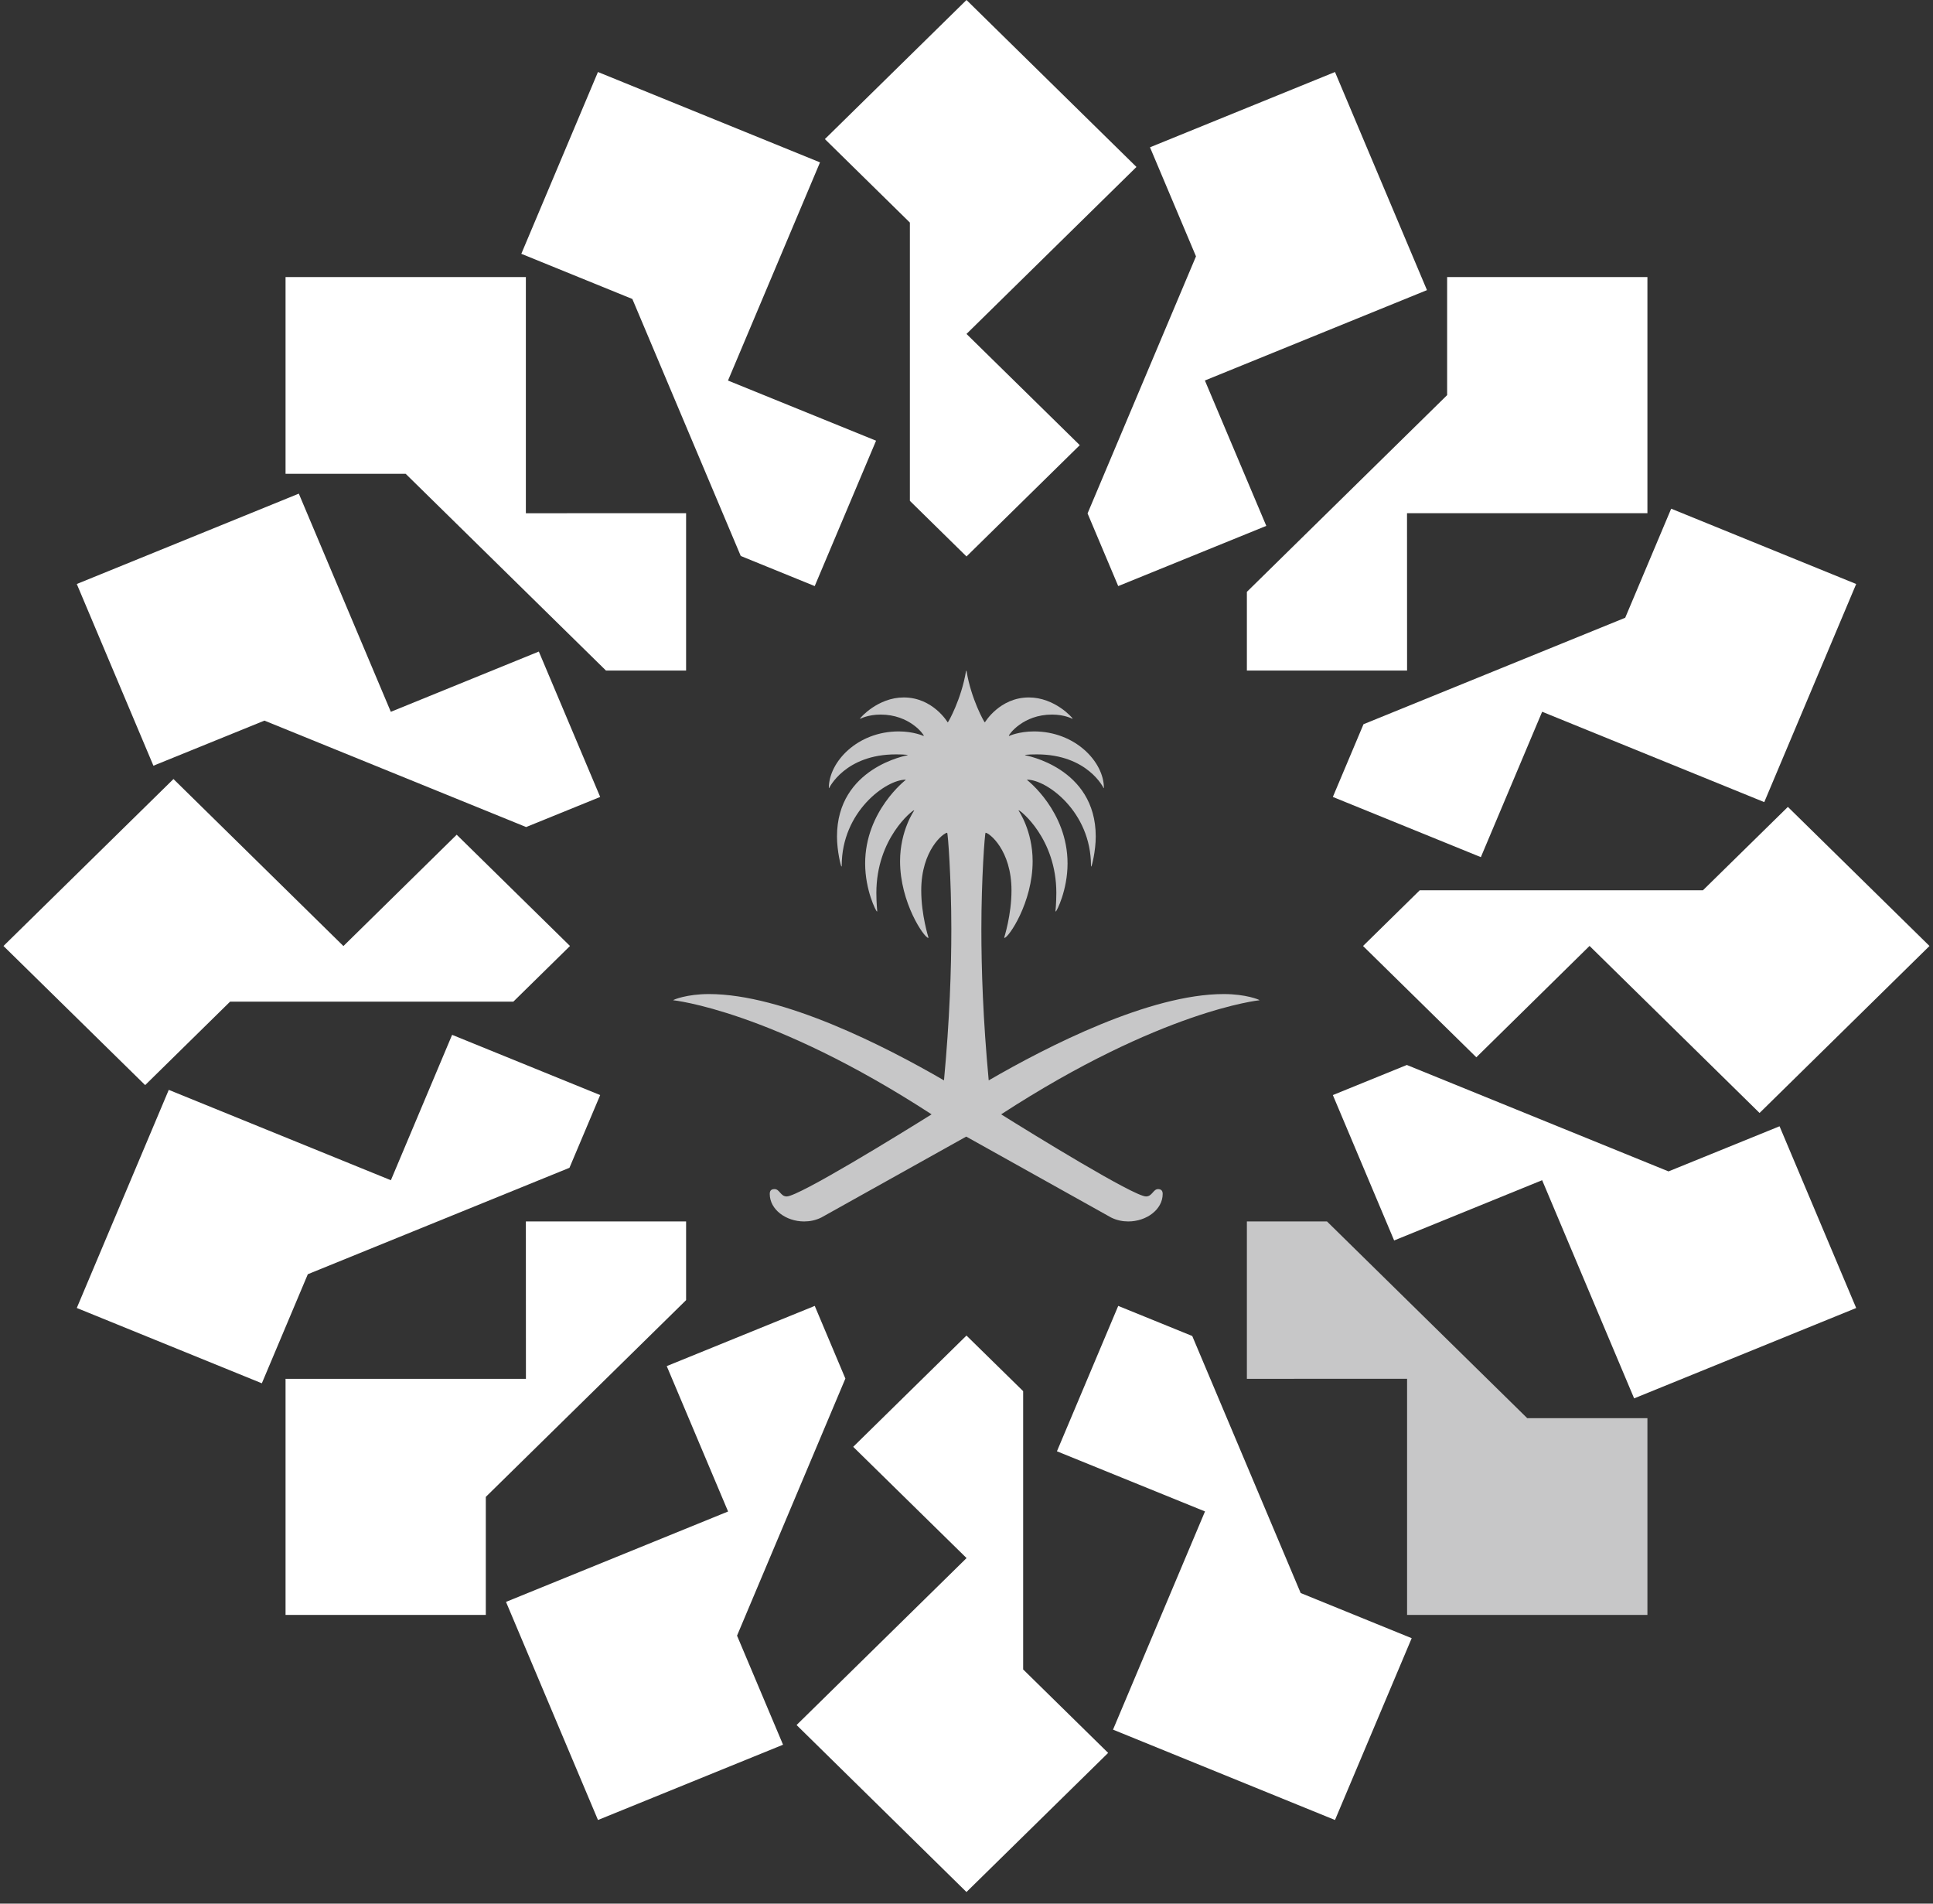 <svg width="65" height="64" viewBox="0 0 65 64" fill="none" xmlns="http://www.w3.org/2000/svg">
<rect x="0" y="0" width="65" height="64" fill="#333333" stroke="none"/>
<path d="M51.356 47.679L44.622 41.065H41.928V46.356L47.315 46.354V54.293H55.397V47.679H51.356Z" fill="#C7C7C8"/>
<path d="M13.642 15.93L20.377 22.544H23.071V17.253L17.683 17.255V9.315H9.602V15.93H13.642Z" fill="white"/>
<path d="M56.106 39.382L47.307 35.804L44.819 36.816L46.88 41.704L51.857 39.678L54.95 47.013L62.417 43.975L59.84 37.865L56.106 39.382Z" fill="white"/>
<path d="M8.892 24.227L17.692 27.805L20.182 26.793L18.119 21.905L13.142 23.931L10.048 16.596L2.582 19.634L5.159 25.743L8.892 24.227Z" fill="white"/>
<path d="M57.263 29.932H47.74L45.834 31.804L49.644 35.546L53.451 31.802L59.168 37.418L64.882 31.804L60.12 27.128L57.263 29.932Z" fill="white"/>
<path d="M7.736 33.676H17.261L19.167 31.804L15.357 28.063L11.548 31.806L5.833 26.191L0.117 31.804L4.881 36.481L7.736 33.676Z" fill="white"/>
<path d="M54.65 20.769L45.85 24.348L44.819 26.793L49.796 28.817L51.857 23.929L59.326 26.967L62.417 19.634L56.196 17.102L54.65 20.769Z" fill="white"/>
<path d="M10.351 42.839L19.149 39.261L20.182 36.816L15.203 34.791L13.144 39.679L5.675 36.641L2.582 43.974L8.805 46.506L10.351 42.839Z" fill="white"/>
<path d="M48.662 13.284L41.928 19.898V22.544H47.315L47.313 17.253H55.397V9.315H48.662V13.284Z" fill="white"/>
<path d="M16.336 50.325L23.071 43.71V41.065H17.683L17.685 46.356H9.602V54.293H16.336V50.325Z" fill="white"/>
<path d="M40.217 8.619L36.571 17.261L37.602 19.704L42.581 17.68L40.516 12.792L47.984 9.754L44.891 2.421L38.67 4.952L40.217 8.619Z" fill="white"/>
<path d="M24.784 54.99L28.427 46.347L27.397 43.904L22.42 45.928L24.483 50.816L17.015 53.855L20.108 61.188L26.331 58.657L24.784 54.99Z" fill="white"/>
<path d="M30.596 7.483V16.838L32.5 18.708L36.309 14.966L32.5 11.227L38.215 5.613L32.5 0L27.738 4.676L30.596 7.483Z" fill="white"/>
<path d="M34.405 56.126V46.77L32.499 44.901L28.69 48.642L32.502 52.382L26.786 57.995L32.499 63.609L37.263 58.932L34.405 56.126Z" fill="white"/>
<path d="M21.264 10.052L24.909 18.692L27.396 19.704L29.459 14.816L24.48 12.794L27.574 5.459L20.107 2.421L17.53 8.533L21.264 10.052Z" fill="white"/>
<path d="M43.737 53.557L40.091 44.916L37.602 43.904L35.541 48.792L40.52 50.814L37.427 58.15L44.891 61.188L47.47 55.076L43.737 53.557Z" fill="white"/>
<path d="M38.945 39.977C38.774 39.977 38.747 40.224 38.536 40.224C38.13 40.224 34.709 38.117 33.665 37.464C39.057 33.958 42.355 33.628 42.355 33.628C42.355 33.61 41.89 33.42 41.151 33.42C38.66 33.42 35.218 35.178 33.247 36.322C33.056 34.28 33 32.589 33 31.229C33 29.547 33.115 27.997 33.142 27.997C33.256 27.997 34.013 28.572 34.013 29.935C34.013 30.766 33.768 31.513 33.768 31.522C33.768 31.522 33.771 31.525 33.777 31.531C33.909 31.531 34.724 30.349 34.724 28.953C34.724 27.924 34.251 27.251 34.251 27.251C34.251 27.251 34.251 27.243 34.26 27.243C34.307 27.243 35.521 28.186 35.521 30.021C35.521 30.334 35.492 30.636 35.492 30.636C35.492 30.636 35.495 30.639 35.501 30.645C35.53 30.645 35.898 29.926 35.898 29.029C35.898 27.269 34.536 26.222 34.536 26.222C34.536 26.222 34.536 26.213 34.545 26.213C35.189 26.213 36.686 27.28 36.686 29.103V29.123C36.686 29.123 36.686 29.132 36.695 29.132C36.713 29.132 36.846 28.612 36.846 28.122C36.846 25.796 34.466 25.391 34.466 25.391C34.466 25.362 34.837 25.362 34.864 25.362C36.578 25.362 37.111 26.497 37.111 26.497C37.111 26.497 37.12 26.497 37.12 26.488C37.12 25.62 36.163 24.59 34.769 24.59C34.266 24.59 33.934 24.742 33.934 24.742C33.934 24.742 33.925 24.742 33.925 24.733C33.925 24.694 34.399 24.024 35.375 24.024C35.802 24.024 36.058 24.165 36.058 24.165C36.058 24.165 36.067 24.165 36.067 24.156C36.067 24.136 35.47 23.448 34.596 23.448C33.613 23.448 33.117 24.288 33.117 24.288C33.099 24.288 32.652 23.494 32.502 22.56C32.502 22.551 32.493 22.551 32.493 22.551C32.493 22.551 32.484 22.551 32.484 22.56C32.331 23.494 31.887 24.288 31.869 24.288C31.869 24.288 31.375 23.448 30.39 23.448C29.518 23.448 28.921 24.138 28.921 24.156C28.921 24.165 28.93 24.165 28.93 24.165C28.93 24.165 29.186 24.024 29.613 24.024C30.589 24.024 31.063 24.694 31.063 24.733C31.063 24.742 31.054 24.742 31.054 24.742C31.054 24.742 30.722 24.59 30.221 24.59C28.827 24.59 27.871 25.62 27.871 26.488C27.871 26.497 27.88 26.497 27.88 26.497C27.88 26.497 28.412 25.362 30.127 25.362C30.156 25.362 30.524 25.362 30.524 25.391C30.524 25.391 28.145 25.796 28.145 28.122C28.145 28.612 28.277 29.132 28.295 29.132C28.295 29.132 28.298 29.129 28.304 29.123V29.103C28.304 27.28 29.801 26.213 30.446 26.213C30.455 26.213 30.455 26.222 30.455 26.222C30.455 26.222 29.092 27.269 29.092 29.029C29.092 29.926 29.46 30.645 29.489 30.645C29.489 30.645 29.492 30.642 29.498 30.636C29.498 30.636 29.469 30.334 29.469 30.021C29.469 28.186 30.683 27.243 30.731 27.243C30.74 27.243 30.74 27.251 30.74 27.251C30.74 27.251 30.266 27.922 30.266 28.953C30.266 30.351 31.081 31.531 31.213 31.531C31.213 31.531 31.216 31.528 31.222 31.522C31.222 31.522 30.978 30.766 30.978 29.935C30.978 28.574 31.734 27.997 31.849 27.997C31.876 27.997 31.99 29.547 31.99 31.229C31.99 32.589 31.934 34.28 31.743 36.322C29.772 35.178 26.331 33.42 23.839 33.42C23.1 33.42 22.636 33.61 22.636 33.628C22.636 33.628 25.933 33.958 31.326 37.464C30.282 38.117 26.863 40.224 26.454 40.224C26.245 40.224 26.218 39.977 26.046 39.977C25.931 39.977 25.884 40.033 25.884 40.139C25.884 40.668 26.434 41.065 27.04 41.065C27.231 41.065 27.428 41.027 27.619 40.932L32.491 38.212L37.362 40.932C37.553 41.027 37.75 41.065 37.939 41.065C38.547 41.065 39.097 40.668 39.097 40.139C39.097 40.035 39.05 39.977 38.936 39.977" fill="#C7C7C8"/>
</svg>

